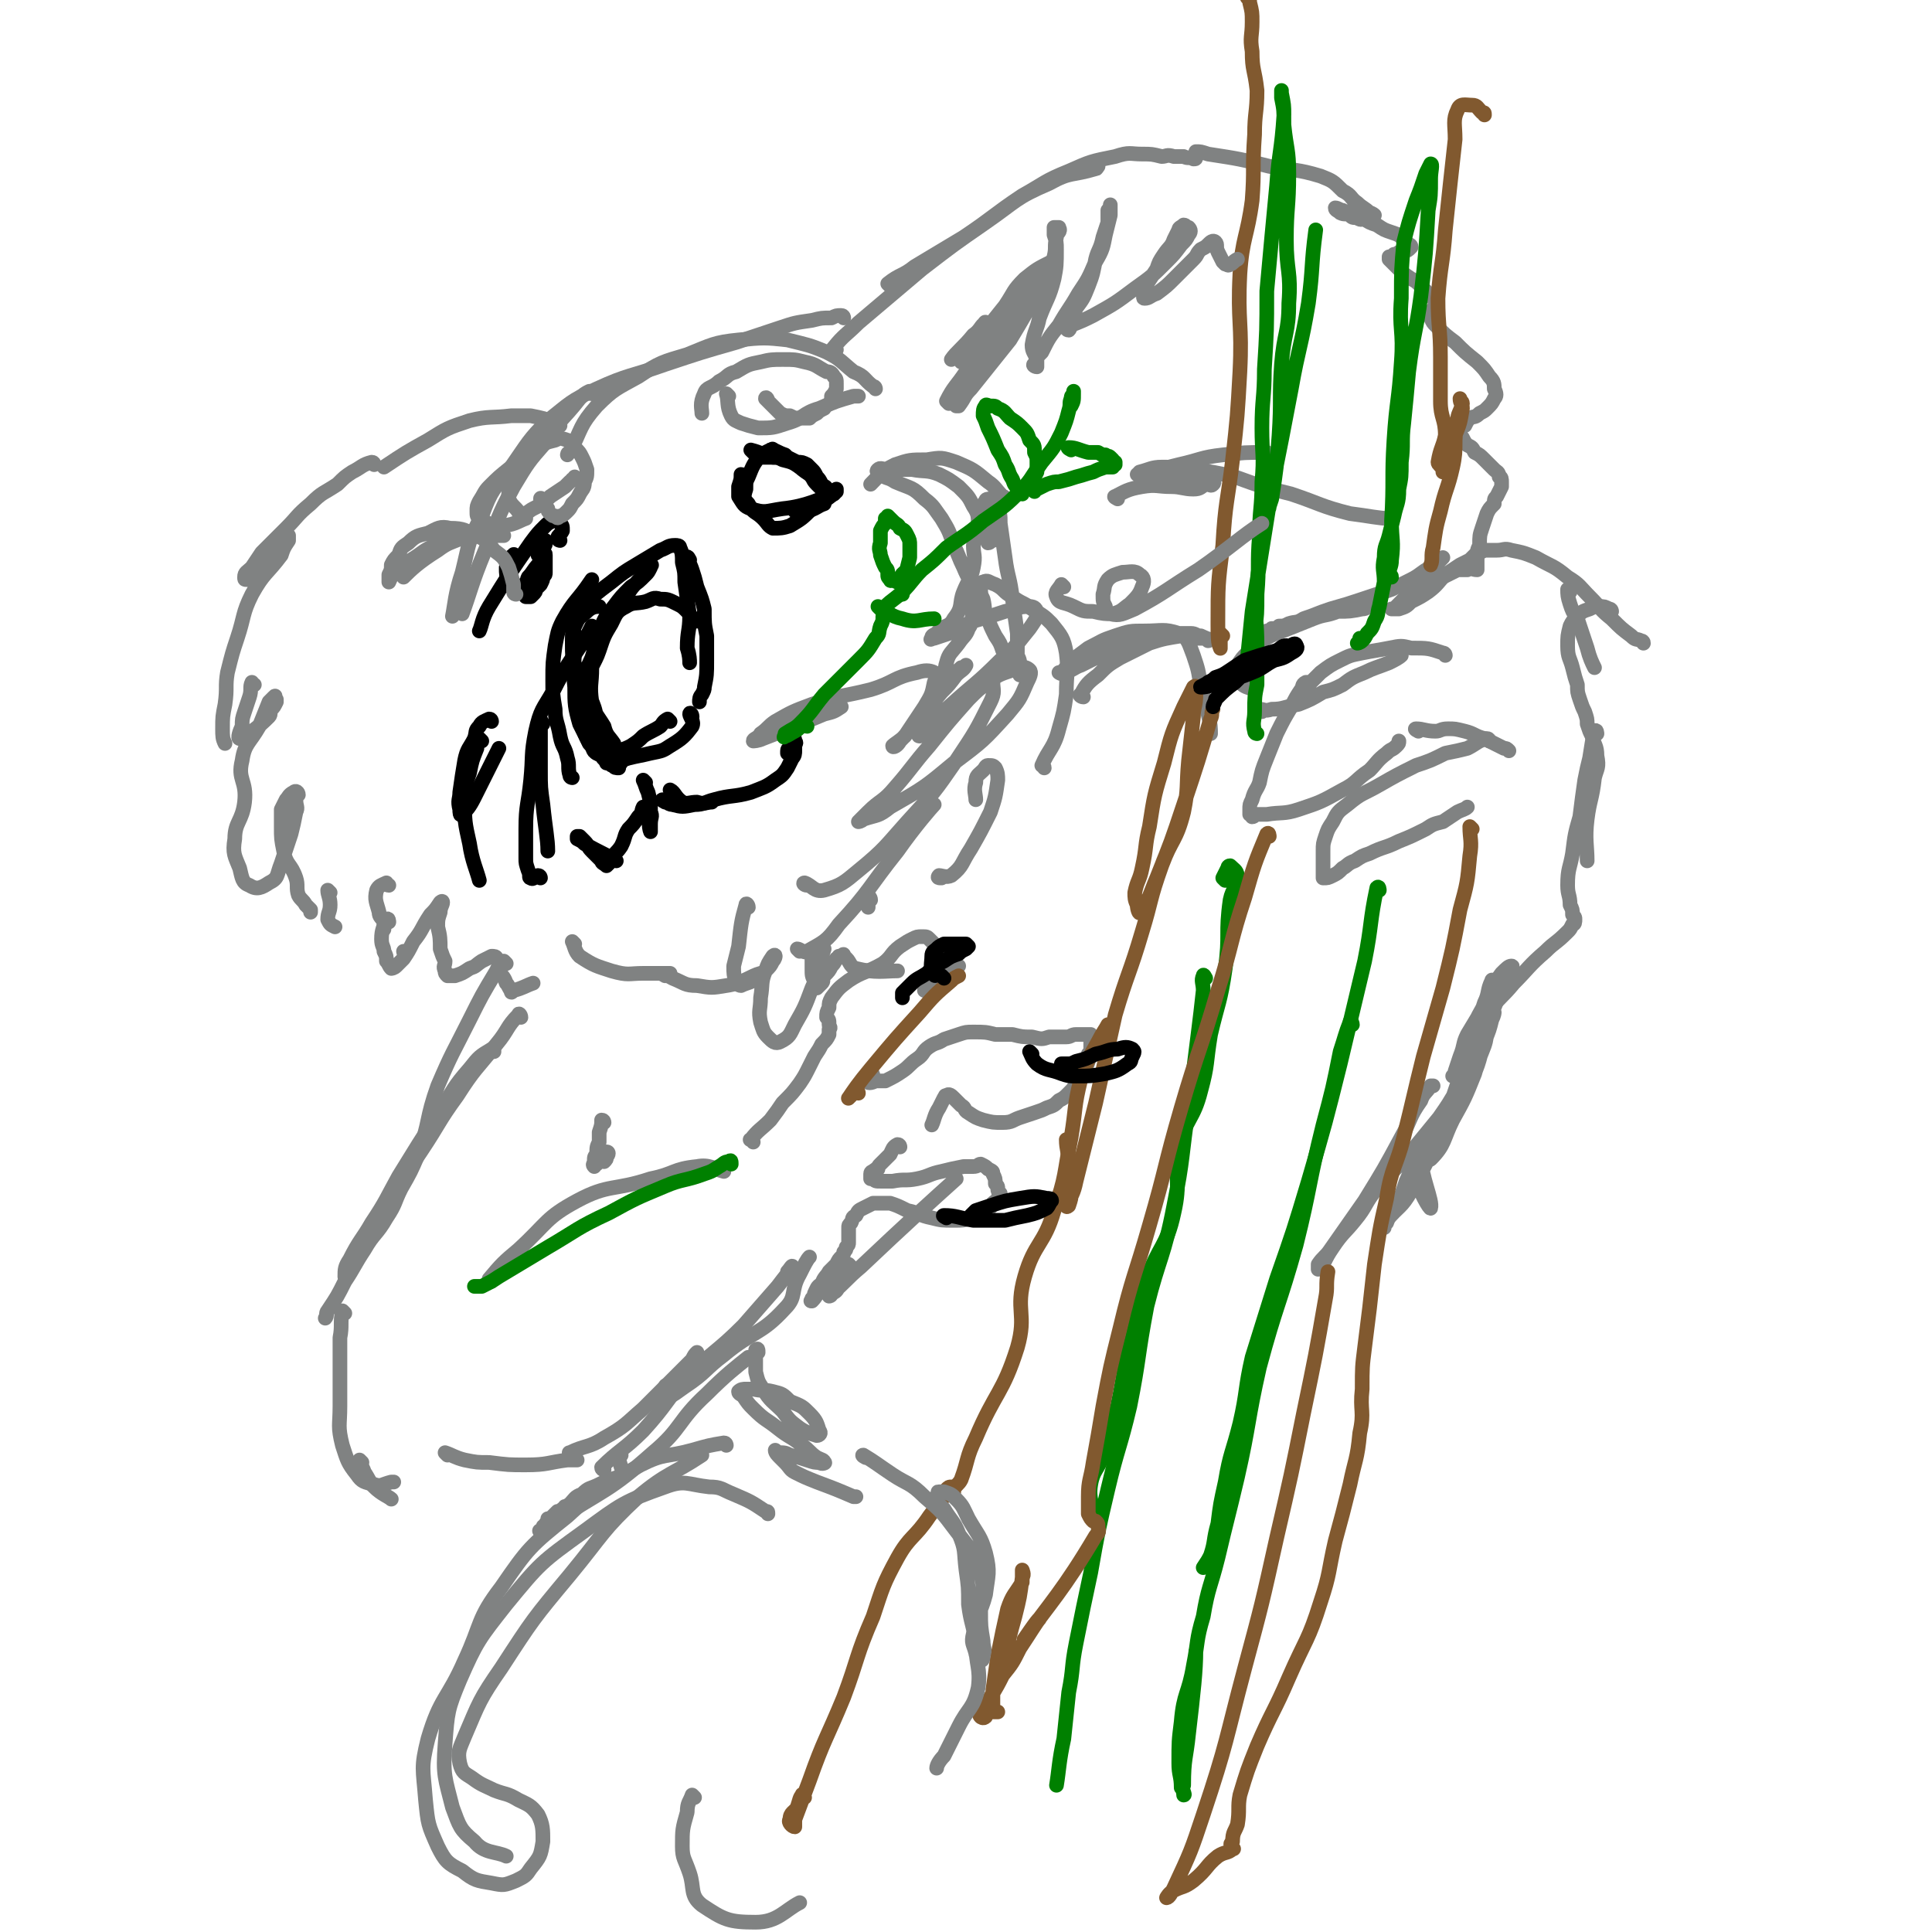 <svg viewBox='0 0 790 790' version='1.1' xmlns='http://www.w3.org/2000/svg' xmlns:xlink='http://www.w3.org/1999/xlink'><g fill='none' stroke='rgb(128,130,130)' stroke-width='6' stroke-linecap='round' stroke-linejoin='round'><path d='M229,174c0,0 0,-1 -1,-1 -6,-2 -6,-2 -11,-3 -4,0 -4,0 -8,0 0,0 0,0 0,0 -8,1 -9,0 -17,2 -9,3 -9,3 -17,8 -9,5 -9,5 -18,11 0,0 0,0 0,0 '/><path d='M153,190c0,0 0,-1 -1,-1 -4,1 -4,2 -8,4 -3,2 -3,2 -6,5 -6,4 -6,3 -11,8 -6,5 -5,5 -10,10 -5,5 -5,5 -10,10 -2,3 -2,3 -4,6 -2,2 -3,2 -3,4 0,1 0,1 1,1 0,0 0,0 1,0 0,-1 0,-1 1,-2 2,-2 2,-2 3,-3 3,-3 2,-3 5,-5 2,-2 1,-2 4,-5 1,-1 1,0 2,-2 1,0 1,-1 1,-1 0,0 0,1 0,2 -2,3 -2,3 -3,6 -6,8 -7,7 -12,16 -4,8 -3,9 -6,18 -2,6 -2,6 -4,14 -1,6 0,6 -1,13 -1,5 -1,5 -1,10 0,3 0,4 1,6 '/><path d='M104,280c-1,0 -1,-1 -1,-1 -1,2 0,3 -1,6 -1,3 -1,3 -2,6 -1,3 -1,3 -1,6 -1,2 -2,5 -1,5 4,-2 7,-4 12,-9 1,-1 0,-2 1,-3 1,-1 1,-1 2,-3 0,0 0,0 0,-1 -1,-1 0,-2 -1,-1 0,0 -1,1 -2,2 -2,5 -2,5 -4,10 -4,7 -6,7 -7,14 -2,8 2,8 1,17 -1,8 -4,8 -4,15 -1,6 0,7 2,12 1,4 1,6 4,7 3,2 5,1 8,-1 4,-2 3,-3 5,-8 2,-6 2,-6 4,-12 1,-4 1,-4 2,-9 1,-2 0,-2 0,-5 0,-1 1,-2 1,-2 0,-1 -1,-2 -2,-1 -2,1 -2,2 -3,3 -1,2 -1,2 -2,4 0,4 0,4 0,7 0,5 0,5 1,10 1,6 3,5 5,11 1,3 0,4 1,7 1,2 2,2 3,4 1,1 1,1 2,2 0,0 0,0 0,1 '/><path d='M135,365c0,0 -1,-1 -1,-1 0,2 1,3 1,6 0,3 -1,3 -1,6 1,2 1,2 3,3 0,0 0,0 0,0 '/><path d='M159,362c-1,0 -1,-1 -1,-1 -2,1 -3,1 -4,3 -1,4 0,5 1,9 0,2 1,2 2,4 0,1 0,2 0,3 0,0 0,0 0,0 '/><path d='M166,390c-1,0 -1,-1 -1,-1 '/><path d='M159,377c0,0 0,-2 -1,-1 -1,3 -2,4 -2,8 0,3 1,3 1,5 1,2 1,2 1,4 1,1 1,2 2,3 0,0 1,0 2,-1 1,-1 1,-1 3,-3 2,-3 2,-3 4,-7 4,-5 3,-5 7,-11 2,-2 2,-2 4,-5 0,0 1,-1 1,0 0,1 -1,2 -1,4 -1,3 -1,3 -1,6 1,4 1,5 1,9 1,3 1,3 2,5 0,2 -1,2 0,4 0,1 0,1 1,2 1,0 1,0 3,0 3,-1 3,-1 6,-3 3,-1 2,-1 5,-3 2,-1 2,-1 4,-2 1,0 2,0 2,1 1,1 1,1 1,2 1,1 0,2 0,3 1,2 2,2 3,5 1,1 1,2 2,3 0,1 0,1 1,0 4,-1 5,-2 8,-3 '/><path d='M342,143c-1,0 -2,0 -1,-1 4,-5 5,-5 10,-10 13,-11 13,-11 26,-22 13,-10 13,-10 26,-19 13,-9 12,-10 26,-16 9,-5 9,-3 19,-6 1,0 0,-1 1,-1 '/><path d='M364,117c0,0 -1,-1 -1,-1 5,-4 6,-3 11,-7 10,-6 10,-6 20,-12 12,-8 12,-9 24,-17 9,-5 9,-6 19,-10 9,-4 9,-4 19,-6 6,-2 6,-1 11,-1 4,0 4,0 8,1 2,0 2,-1 5,0 2,0 2,0 4,0 2,1 2,0 4,1 0,0 0,0 0,0 1,0 1,0 1,-1 0,0 0,-1 0,-1 0,-1 0,-1 0,-1 2,0 2,0 5,1 13,2 13,2 25,5 11,2 11,1 21,4 5,2 5,2 9,6 4,2 3,3 6,5 2,2 3,2 5,4 1,0 2,1 2,1 0,0 -1,0 -2,1 -1,0 -1,0 -2,0 -1,1 -2,1 -3,0 -2,0 -2,0 -3,-1 -2,-1 -2,0 -4,-1 -1,-1 -2,-1 -2,-2 1,0 2,1 3,1 1,1 1,0 3,1 3,1 3,1 5,2 3,2 3,2 6,3 3,2 3,2 6,3 3,1 3,1 5,3 1,1 1,1 2,2 0,0 1,0 1,1 0,0 -1,1 -1,1 -1,1 -2,0 -3,1 -1,0 -1,0 -2,1 -1,0 -1,0 -1,0 -1,1 -1,1 -2,1 0,0 0,0 0,1 1,1 1,1 2,2 1,1 1,1 2,2 2,2 2,2 5,4 2,1 2,1 4,3 2,2 2,2 3,3 1,1 1,1 2,2 1,1 1,1 1,1 0,1 0,1 0,2 -1,1 -1,1 -1,2 -1,1 -1,1 -1,2 0,1 0,1 0,1 1,2 1,2 2,3 4,4 4,4 8,7 4,4 4,4 9,8 3,3 3,3 5,6 2,2 2,3 2,5 1,2 1,3 0,4 -1,2 -1,2 -3,4 -1,1 -1,1 -3,2 -2,2 -2,1 -4,2 -1,1 -1,1 -2,3 -1,0 -2,0 -2,1 0,1 -1,1 0,2 0,1 0,1 1,2 1,2 1,2 2,3 2,1 2,1 3,3 2,1 2,1 4,3 2,2 2,2 4,4 1,1 2,1 2,3 1,0 1,1 1,2 0,1 0,1 0,2 -1,2 -1,2 -2,4 -1,1 -1,1 -1,3 -2,2 -2,2 -3,4 -1,3 -1,3 -2,6 -1,3 -1,3 -1,7 -1,2 -1,2 -1,5 0,2 0,2 0,3 0,1 0,2 0,2 -2,0 -2,-1 -4,0 -2,0 -2,0 -4,0 -2,1 -2,1 -4,2 -4,2 -4,2 -7,3 -4,1 -4,1 -7,3 -1,0 -1,0 -1,0 '/><path d='M358,159c0,0 0,-1 -1,-1 -4,-3 -3,-4 -8,-6 -5,-4 -5,-5 -11,-8 -7,-3 -8,-3 -16,-5 -9,-1 -10,-1 -20,0 -10,1 -11,2 -21,6 -10,3 -11,3 -20,9 -9,5 -10,5 -17,12 -7,8 -6,9 -11,19 -1,0 -1,1 -1,1 '/><path d='M345,130c0,0 0,-1 -1,-1 -2,0 -2,0 -4,1 -4,0 -4,0 -8,1 -7,1 -7,1 -13,3 -9,3 -9,3 -18,6 -14,4 -14,4 -29,9 -14,5 -15,4 -28,10 -11,5 -11,6 -20,13 -8,8 -8,9 -15,19 -7,9 -8,9 -12,20 -6,11 -5,11 -8,23 -3,9 -3,13 -4,18 '/><path d='M242,161c-1,0 -1,-1 -1,-1 -2,1 -2,1 -4,3 -7,9 -8,8 -14,18 -7,8 -7,8 -13,18 -7,13 -6,13 -12,27 -5,12 -6,17 -9,25 '/></g>
<g fill='none' stroke='rgb(0,0,0)' stroke-width='6' stroke-linecap='round' stroke-linejoin='round'><path d='M274,295c0,0 -1,-1 -1,-1 -2,1 -2,2 -3,3 -3,2 -4,2 -7,4 -2,2 -2,2 -5,4 -2,1 -2,1 -5,2 -2,1 -2,1 -5,2 -2,0 -2,0 -4,-1 -2,-1 -1,-2 -3,-4 -2,-4 -2,-4 -4,-8 -2,-7 -2,-8 -2,-15 -1,-9 0,-9 0,-18 0,-2 0,-2 0,-4 '/><path d='M234,318c0,0 -1,0 -1,-1 -1,-3 0,-4 -1,-7 -1,-5 -2,-4 -3,-9 -1,-6 -2,-6 -2,-11 -1,-6 -1,-6 -1,-12 0,-7 0,-7 1,-14 1,-5 1,-6 3,-10 5,-9 6,-8 12,-17 0,0 0,0 0,0 '/><path d='M237,248c0,0 -1,0 -1,-1 2,-1 3,-1 5,-2 5,-4 5,-4 9,-7 5,-4 5,-4 10,-7 5,-3 5,-3 10,-6 3,-1 3,-2 6,-2 1,0 2,0 2,1 1,2 1,3 1,6 1,4 1,4 1,8 1,7 1,7 2,14 0,6 -1,6 -1,13 1,3 1,5 1,6 '/><path d='M282,229c0,0 -1,-2 -1,-1 0,1 1,2 2,5 1,3 1,3 2,7 2,5 2,5 3,9 0,6 0,6 1,11 0,5 0,5 0,10 0,6 0,6 -1,11 0,1 0,1 -1,3 -1,1 -1,2 -1,3 '/><path d='M283,293c0,-1 -1,-2 -1,-1 0,1 2,3 1,5 -3,4 -4,5 -9,8 -3,2 -3,2 -8,3 -4,1 -5,1 -9,2 -3,1 -3,1 -6,1 -1,0 -1,0 -2,0 -1,0 -1,1 -1,1 '/><path d='M304,195c0,0 0,-1 -1,-1 0,2 0,2 -1,5 0,2 0,2 0,4 2,3 2,4 5,5 6,2 6,1 13,0 10,-1 15,-4 21,-6 '/><path d='M308,185c0,0 -1,-1 -1,-1 4,1 5,2 9,3 2,0 2,0 4,1 4,1 4,1 7,3 0,0 0,0 1,0 '/><path d='M317,185c0,-1 -2,-2 -1,-1 1,0 2,1 5,2 2,2 2,2 4,3 3,3 3,3 6,5 2,2 1,2 3,4 1,1 1,1 1,1 1,1 1,1 2,1 0,0 1,0 1,0 0,-1 -1,-1 -2,-2 -1,-2 -1,-2 -2,-3 -1,-2 -1,-2 -2,-3 -1,-1 -1,-1 -2,-2 -2,-1 -2,-1 -4,-1 -2,-1 -2,-1 -4,-2 -3,0 -3,0 -6,0 -2,0 -3,0 -4,0 '/><path d='M211,228c0,0 -1,-2 -1,-1 -2,1 -2,2 -3,5 0,3 0,3 1,6 0,2 1,2 2,2 1,1 2,0 3,0 1,-1 1,-1 2,-1 2,-1 2,-1 3,-2 1,-2 0,-2 1,-3 1,-1 1,-1 1,-3 1,-1 1,-1 1,-2 0,-1 0,-1 -1,-2 0,-1 0,-1 0,-2 0,0 -1,0 -1,0 0,0 0,0 0,0 '/><path d='M229,221c0,0 -1,0 -1,-1 0,-1 1,-1 2,-3 0,-2 0,-2 -1,-3 0,0 0,0 0,-1 0,-1 0,-1 -1,-1 -1,0 -1,0 -2,1 -2,1 -2,1 -3,2 -3,3 -3,3 -6,7 -9,13 -9,13 -17,26 -3,5 -3,8 -4,10 '/><path d='M264,320c0,0 -1,-1 -1,-1 1,2 1,3 2,5 1,4 1,4 1,8 1,2 0,2 0,5 0,1 0,4 0,3 -1,-2 0,-5 -2,-9 0,-1 0,-1 -1,-1 -1,2 0,2 -2,4 -2,3 -2,3 -4,5 -2,3 -1,3 -3,7 -2,3 -2,2 -4,5 -1,1 -1,2 -1,2 -1,1 -1,1 -1,1 -1,-1 -2,-1 -2,-2 -2,-2 -2,-2 -4,-4 -2,-2 -1,-2 -3,-4 -1,-1 -1,-1 -2,-2 -1,0 -1,0 -1,0 0,0 0,0 0,1 2,1 2,1 3,2 7,4 8,4 13,7 '/><path d='M275,324c0,0 -1,-1 -1,-1 2,1 2,3 5,5 2,1 3,0 6,0 3,1 4,0 6,0 '/><path d='M272,328c0,0 -2,-1 -1,-1 1,0 2,2 4,2 4,1 4,1 9,0 4,0 4,-1 8,-2 7,-2 8,-1 15,-3 5,-2 6,-2 10,-5 3,-2 3,-2 5,-5 1,-2 1,-2 2,-4 1,-1 1,-2 1,-3 0,-1 0,-1 0,-2 0,-1 1,-1 0,-2 0,-1 0,-1 -1,-1 0,0 0,-1 0,-1 -1,1 0,1 0,2 -1,1 -1,1 -1,2 0,1 -1,1 -1,2 0,0 0,1 0,1 0,0 0,-1 1,-1 '/><path d='M221,359c0,0 0,-1 -1,-1 -1,0 -2,2 -3,1 -1,0 0,-1 -1,-3 -1,-3 -1,-3 -1,-5 0,-6 0,-6 0,-12 0,-10 1,-10 2,-20 1,-10 0,-10 2,-20 2,-9 3,-9 7,-16 6,-12 7,-12 14,-23 1,-2 1,-2 2,-4 '/><path d='M222,296c0,0 -1,-2 -1,-1 0,9 0,10 0,20 0,7 0,7 1,14 1,10 2,14 2,19 '/><path d='M285,254c0,0 -1,0 -1,-1 -2,-1 -2,-2 -3,-3 -2,-2 -2,-2 -4,-3 -4,-2 -4,-2 -7,-2 -3,-1 -3,0 -6,1 -4,1 -5,0 -8,2 -4,2 -4,3 -6,7 -3,5 -3,5 -5,11 -2,6 -4,6 -4,13 -1,7 2,7 3,15 0,4 -1,5 0,9 0,3 0,3 2,6 1,2 1,1 3,3 1,1 1,1 2,1 0,1 1,1 2,1 0,0 0,-1 0,-1 1,-1 1,-1 1,-2 0,-1 -1,-1 -1,-2 -1,-1 0,-1 -1,-2 -1,-2 -1,-2 -1,-3 -2,-3 -3,-3 -4,-7 -3,-5 -4,-5 -5,-10 -1,-7 0,-7 0,-14 1,-7 0,-7 3,-14 2,-6 2,-6 6,-11 3,-4 3,-4 7,-8 3,-2 3,-2 6,-5 1,-1 1,-1 2,-3 0,-1 1,-1 0,-1 0,-1 0,0 -1,0 -1,2 -1,2 -2,4 -4,5 -4,4 -7,9 -4,6 -5,6 -8,12 -4,6 -4,7 -6,13 -3,7 -4,7 -6,14 0,6 0,7 2,13 1,4 1,4 3,8 2,2 2,2 3,4 2,1 2,1 4,1 0,0 1,0 1,-1 0,-1 0,-1 0,-2 0,-2 0,-3 -1,-5 -2,-4 -3,-3 -5,-7 -2,-4 -2,-4 -3,-9 -2,-5 -3,-5 -4,-10 -2,-6 -2,-6 -2,-13 0,-4 0,-4 2,-8 1,-2 2,-2 4,-4 2,-2 4,-2 5,-2 '/><path d='M221,232c0,0 -1,-1 -1,-1 -2,2 -2,3 -4,5 -1,2 0,2 0,3 -1,2 -1,1 -1,3 0,1 0,1 0,2 1,0 1,0 2,0 1,-1 1,-1 1,-1 1,-1 1,-1 1,-2 1,-1 1,-1 2,-2 1,-2 1,-2 1,-3 1,-1 1,-1 1,-2 0,-1 0,-1 0,-2 0,-1 0,-1 0,-2 0,-1 0,-1 0,-2 0,0 0,0 0,-1 0,-1 0,0 -1,-1 0,-1 0,-1 0,-1 0,0 0,0 0,-1 0,0 0,0 0,-1 1,0 1,0 1,-1 0,0 0,-1 0,-1 0,1 0,1 -1,2 0,0 0,0 0,1 0,0 0,0 -1,1 0,0 0,0 0,0 '/><path d='M316,185c-1,0 -1,-1 -1,-1 -2,1 -2,1 -4,2 -3,4 -3,4 -5,9 -1,2 -1,2 -1,5 -1,3 -1,4 1,6 2,4 3,3 6,6 2,2 2,3 4,4 3,0 4,0 7,-1 5,-3 5,-3 9,-7 5,-3 5,-3 10,-7 0,-1 0,0 0,-1 '/><path d='M326,210c0,0 -1,-1 -1,-1 2,0 3,1 5,0 4,-1 4,-2 7,-3 '/><path d='M201,295c0,0 0,-1 -1,-1 -2,1 -3,1 -4,3 -2,2 -1,2 -2,5 -2,4 -3,4 -4,9 -1,6 -1,6 -2,13 0,3 -1,3 0,7 0,1 0,3 1,2 2,-2 3,-3 5,-7 4,-8 4,-8 8,-16 1,-2 1,-2 2,-4 '/><path d='M197,303c0,0 -1,-1 -1,-1 -1,1 -1,2 -1,4 -2,5 -2,5 -3,10 -2,6 -2,6 -2,11 0,9 0,9 2,18 1,7 3,11 4,15 '/></g>
<g fill='none' stroke='rgb(128,130,130)' stroke-width='6' stroke-linecap='round' stroke-linejoin='round'><path d='M235,386c0,0 -1,-1 -1,-1 1,2 1,4 3,6 6,4 7,4 13,6 7,2 7,1 13,1 6,0 8,0 11,0 '/><path d='M272,399c0,0 -2,-1 -1,-1 1,0 2,1 4,2 5,2 5,3 10,3 6,1 6,1 12,0 7,-1 10,-4 14,-5 '/><path d='M327,389c0,0 -1,-1 -1,-1 1,0 3,2 4,1 7,-4 8,-4 13,-11 13,-14 12,-15 24,-30 7,-10 14,-18 15,-19 '/><path d='M356,368c0,-1 -1,-2 -1,-1 0,1 0,2 0,4 '/><path d='M306,371c0,-1 -1,-2 -1,-1 -2,7 -2,8 -3,17 -1,4 -1,4 -2,8 0,3 0,4 1,6 0,1 1,2 2,2 2,-1 3,-1 5,-2 3,-2 3,-2 5,-4 2,-2 2,-2 3,-4 1,-1 1,-2 1,-2 0,-1 -1,0 -1,0 -2,3 -2,3 -3,6 -2,5 -1,5 -2,11 0,5 -1,5 0,10 1,3 1,4 3,6 2,2 3,3 5,2 4,-2 4,-3 6,-7 4,-7 4,-7 7,-15 2,-4 1,-5 3,-10 1,-3 1,-3 2,-6 0,0 -1,-1 -1,-1 -1,0 -2,0 -2,1 -1,2 -1,2 -2,4 0,2 0,2 0,4 0,3 0,3 1,5 0,1 0,1 0,2 1,0 1,1 1,1 1,-1 1,-1 2,-2 1,-1 0,-1 1,-3 2,-2 2,-2 3,-4 1,-1 1,-1 2,-3 0,0 1,0 1,-1 1,0 1,0 1,0 1,-1 1,-1 1,0 3,2 2,4 5,5 8,2 12,1 17,1 '/><path d='M385,359c-1,0 -2,0 -1,-1 1,0 3,1 5,0 5,-4 4,-5 8,-11 4,-7 4,-7 8,-15 2,-6 2,-6 3,-13 0,-2 0,-3 -1,-5 -1,-1 -1,-1 -3,-1 -1,0 -1,1 -2,2 -2,2 -3,2 -3,5 -1,3 0,5 0,7 '/><path d='M427,314c0,-1 -1,-1 -1,-1 3,-7 5,-7 7,-15 2,-7 2,-7 3,-14 0,-9 1,-9 0,-17 -1,-6 -2,-7 -6,-12 -3,-3 -3,-3 -8,-6 -4,-3 -4,-2 -8,-5 -4,-2 -3,-3 -7,-5 -3,-1 -3,-2 -5,-1 -1,0 -1,1 -1,2 0,3 0,3 1,5 1,4 0,4 2,8 1,3 1,3 3,7 2,3 2,3 3,6 2,3 2,3 3,5 2,2 2,2 4,4 0,0 0,1 0,1 1,-1 0,-2 0,-3 0,-3 0,-3 -1,-5 0,-5 0,-5 0,-9 -1,-7 -1,-7 -2,-14 -1,-9 -2,-9 -3,-17 -1,-7 -1,-7 -2,-14 0,-4 0,-4 -2,-8 0,-1 -1,-2 -2,-2 -1,0 -2,0 -2,1 -1,1 -1,1 -1,2 -1,2 -1,2 -1,4 0,3 0,3 0,5 1,2 1,3 2,4 0,1 1,1 1,2 1,0 1,-1 2,-1 0,-2 0,-2 0,-4 1,-2 1,-2 0,-4 0,-2 0,-2 0,-4 -1,-2 -1,-2 -2,-3 0,0 0,0 0,0 '/><path d='M213,416c0,-1 -1,-2 -1,-1 -5,5 -4,6 -9,12 -8,10 -9,10 -16,21 -8,11 -7,11 -15,23 -6,9 -7,10 -13,18 '/><path d='M202,430c0,0 -1,-1 -1,-1 -5,3 -5,3 -9,8 -7,8 -6,8 -12,17 -9,14 -9,14 -17,27 -5,9 -5,10 -11,19 -4,7 -5,7 -9,15 -2,3 -2,4 -2,7 '/><path d='M207,394c0,0 -1,-1 -1,-1 -2,1 -2,2 -3,4 -6,10 -6,10 -11,20 -7,14 -7,13 -13,27 -5,14 -3,14 -8,28 -3,7 -3,7 -7,14 -3,6 -2,6 -6,12 -4,7 -5,6 -9,13 -4,6 -4,7 -8,13 -3,6 -3,6 -7,12 -1,1 0,2 -1,3 '/><path d='M141,537c0,0 -1,-1 -1,-1 -1,5 0,6 -1,11 0,7 0,7 0,14 0,7 0,7 0,14 0,8 -1,8 1,16 2,6 2,7 6,12 2,3 3,3 7,4 3,1 3,0 7,-1 0,0 0,0 1,0 '/><path d='M148,598c0,0 -1,-1 -1,-1 0,2 1,2 2,5 2,3 2,4 4,6 3,3 6,4 7,5 '/><path d='M247,459c0,0 0,-1 -1,-1 0,2 0,2 -1,5 0,2 0,2 0,4 -1,2 -1,2 -1,5 -1,1 -1,1 -1,3 0,1 -1,1 0,2 0,0 0,-1 1,-1 1,-1 1,-1 2,-2 1,-1 1,-1 1,-2 1,0 1,-1 1,-1 1,0 1,1 0,2 0,1 0,1 -1,2 '/><path d='M201,524c0,-1 -1,-1 -1,-1 5,-6 6,-7 12,-12 12,-11 11,-13 24,-20 13,-7 15,-4 30,-9 10,-2 9,-4 19,-5 5,-1 7,1 11,2 '/><path d='M183,595c0,0 -1,-1 -1,-1 3,1 4,2 8,3 5,1 5,1 10,1 8,1 8,1 15,1 9,0 9,-1 17,-2 2,0 2,0 4,0 '/><path d='M234,595c0,-1 -2,-1 -1,-1 6,-3 8,-2 14,-6 9,-5 9,-6 16,-12 10,-10 10,-10 20,-20 1,-2 1,-2 2,-3 '/><path d='M247,601c0,0 -1,0 -1,-1 7,-7 9,-7 17,-15 10,-11 9,-12 18,-22 11,-11 12,-10 23,-21 7,-8 7,-8 14,-16 3,-4 4,-5 6,-8 0,-1 -1,1 -2,2 0,0 0,0 0,0 '/><path d='M273,568c0,-1 -1,-2 -1,-1 0,1 -1,4 1,4 2,0 4,-2 7,-4 9,-6 8,-7 16,-13 12,-10 15,-8 25,-19 5,-5 2,-7 6,-14 2,-4 3,-6 4,-7 '/><path d='M254,595c0,0 -1,-1 -1,-1 0,2 0,3 1,6 0,1 2,2 1,3 -1,1 -3,1 -5,2 -3,1 -3,1 -5,2 -4,2 -4,1 -7,4 -3,1 -3,2 -5,4 -3,2 -3,2 -5,4 -1,0 -1,0 -2,1 -1,1 -2,1 -2,1 0,0 1,0 2,-1 1,-1 1,-1 3,-2 0,0 0,0 1,-1 1,0 1,0 1,-1 1,0 1,0 1,0 0,1 -1,1 -2,1 -1,1 -1,1 -2,1 -1,1 -1,1 -2,2 -1,1 -1,1 -2,2 -1,1 -1,1 -1,2 -1,0 -1,0 -1,1 -1,1 -2,1 -1,1 2,-1 3,-1 6,-4 20,-13 22,-12 40,-28 12,-10 10,-13 22,-24 8,-8 12,-11 17,-15 '/><path d='M308,467c0,-1 -2,-1 -1,-1 3,-4 4,-4 8,-8 3,-4 3,-4 5,-7 4,-4 4,-4 7,-8 2,-3 2,-3 4,-7 1,-2 1,-2 2,-4 2,-3 2,-3 3,-5 2,-2 2,-2 3,-4 0,-1 0,-1 0,-2 1,-1 0,-1 0,-2 0,-2 0,-2 -1,-3 0,-2 0,-2 1,-4 0,-2 0,-2 1,-4 3,-4 3,-4 7,-7 6,-4 7,-3 14,-7 4,-3 3,-4 7,-7 3,-2 3,-2 5,-3 2,-1 2,-1 4,-1 2,0 2,0 3,1 2,2 2,2 4,4 2,2 2,2 3,4 2,2 2,2 3,3 1,0 2,0 2,0 -1,0 -2,0 -3,0 -1,0 -1,0 -1,0 -1,0 -1,1 -1,1 -1,0 -1,0 -2,0 -1,1 0,2 -1,3 -2,1 -2,1 -3,3 -2,1 -2,2 -3,3 '/><path d='M357,440c0,-1 -1,-2 -1,-1 -1,1 -2,2 -2,3 1,1 2,1 4,0 2,0 2,0 4,0 4,-2 4,-2 7,-4 3,-2 3,-3 6,-5 3,-2 2,-3 5,-5 3,-2 3,-1 6,-3 3,-1 3,-1 6,-2 3,-1 3,-1 6,-1 5,0 5,0 9,1 4,0 4,0 7,0 4,1 4,1 8,1 4,1 4,1 7,0 4,0 4,0 7,0 2,0 2,-1 4,-1 2,0 2,0 4,0 1,0 1,0 2,0 0,1 0,1 0,2 0,1 0,1 0,1 0,2 0,2 0,3 0,1 0,1 -1,2 0,2 0,2 0,3 -1,3 -1,3 -2,5 -1,2 -1,2 -3,4 -1,2 -1,2 -3,4 -2,2 -2,2 -4,3 -2,2 -2,2 -5,3 -2,1 -2,1 -5,2 -3,1 -3,1 -6,2 -3,1 -3,2 -7,2 -4,0 -4,0 -8,-1 -3,-1 -3,-1 -6,-3 -2,-1 -1,-2 -3,-3 -2,-2 -2,-2 -3,-3 -1,-1 -2,-2 -3,-1 -1,0 0,0 -1,1 -1,2 -1,2 -2,4 -2,3 -2,5 -3,7 '/><path d='M368,469c0,0 0,-1 -1,-1 -2,1 -2,2 -3,4 -2,2 -2,2 -4,4 -1,1 -1,1 -1,2 -1,0 -1,0 -2,1 0,0 -1,0 -1,1 0,0 0,0 0,1 0,0 0,1 0,1 0,0 0,0 1,0 1,1 1,1 3,1 2,0 2,0 5,0 5,-1 5,0 10,-1 5,-1 5,-2 10,-3 4,-1 4,-1 9,-2 2,0 2,0 4,0 2,0 2,-1 3,-1 2,1 2,1 3,2 2,1 2,1 2,2 1,2 1,2 1,4 1,1 1,1 1,2 0,1 0,1 1,2 0,1 0,1 -1,2 0,1 -1,1 -2,2 -1,2 -1,2 -3,3 -3,2 -3,2 -6,3 -3,1 -3,1 -7,1 -5,0 -5,0 -9,-1 -5,-1 -5,-2 -10,-3 -4,-2 -4,-2 -7,-3 -4,0 -4,0 -7,0 -2,1 -2,1 -4,2 -2,1 -2,1 -3,3 -2,1 -1,1 -2,3 -1,1 -1,1 -1,2 0,1 0,1 0,3 0,1 0,1 0,3 0,1 0,1 -1,2 0,1 0,1 -1,2 0,1 0,1 -1,2 -1,1 -1,1 -2,3 -1,1 -1,1 -3,3 -1,2 -2,2 -3,5 -2,1 -2,2 -3,4 0,1 0,1 -1,2 0,1 -1,1 0,1 2,-2 2,-3 5,-7 2,-2 2,-2 5,-5 1,-1 1,-2 3,-3 1,0 1,0 2,0 1,1 1,1 1,2 0,2 0,2 -1,3 -2,2 -2,2 -4,4 -1,2 -1,2 -3,3 0,1 -1,1 -1,1 0,0 1,0 1,-1 6,-5 6,-6 12,-11 19,-18 29,-27 39,-36 '/><path d='M457,204c0,0 -2,-1 -1,-1 4,-2 5,-3 11,-4 6,-1 6,0 12,0 4,0 5,1 9,1 3,0 3,-1 5,-2 2,0 2,1 3,0 1,-1 0,-1 -1,-2 0,-1 -1,-1 -2,-1 -2,-1 -2,-1 -5,-1 -3,0 -3,1 -7,1 -2,0 -2,-1 -5,-1 -2,0 -2,0 -4,0 -2,0 -2,0 -3,0 -1,0 -1,0 -2,0 -1,0 -1,0 -1,0 0,0 -1,0 -1,0 1,0 2,0 4,-1 2,-1 2,0 5,-1 4,-1 4,-1 8,-2 9,-2 9,-3 18,-4 9,-1 9,-1 18,-1 '/><path d='M467,194c0,0 -1,0 -1,-1 4,-1 5,-2 9,-2 7,0 7,0 13,1 8,1 8,1 17,3 11,4 11,4 23,7 12,4 12,5 24,8 8,1 12,2 16,2 '/><path d='M672,263c0,-1 -1,-1 -1,-1 -2,-1 -2,0 -4,-2 -4,-3 -4,-3 -8,-7 -5,-4 -4,-4 -9,-9 -4,-4 -4,-5 -9,-8 -6,-5 -6,-4 -13,-8 -5,-2 -5,-2 -10,-3 -3,-1 -3,0 -6,0 -3,0 -3,0 -5,0 -2,1 -2,1 -4,2 -1,1 -1,1 -2,2 -2,1 -2,1 -4,2 -3,2 -3,2 -6,4 -3,3 -3,4 -7,7 -3,2 -3,2 -7,4 -2,2 -2,2 -5,3 -1,0 -2,0 -3,0 0,0 2,0 2,-1 10,-10 13,-14 19,-20 '/><path d='M586,233c0,0 0,-1 -1,-1 -4,2 -4,3 -8,5 -4,2 -4,2 -8,4 -6,2 -6,2 -12,4 -6,2 -6,2 -13,4 -6,2 -5,2 -11,4 -3,2 -3,1 -6,2 -2,1 -2,1 -4,1 -1,1 -1,1 -3,1 -1,1 -1,1 -2,1 0,0 -1,0 -1,1 -1,0 -1,0 -1,1 0,0 -1,0 -1,1 0,0 0,0 0,1 0,0 0,1 1,1 '/><path d='M562,248c0,0 0,-1 -1,-1 -2,1 -2,2 -4,2 -5,1 -5,1 -10,1 -5,2 -5,1 -10,3 -5,2 -5,2 -10,4 -5,2 -6,2 -11,5 -3,2 -3,2 -6,5 -2,2 -2,2 -4,5 0,1 -1,1 0,3 0,2 -1,2 1,4 2,2 3,2 6,3 '/><path d='M516,291c0,0 -1,-1 -1,-1 2,0 2,1 5,0 5,0 5,-1 11,-2 5,-2 5,-2 10,-5 4,-1 4,-1 8,-3 4,-3 4,-3 9,-5 4,-2 5,-2 10,-4 2,-1 4,-2 5,-3 '/><path d='M591,268c0,0 0,-1 -1,-1 -6,-2 -6,-2 -13,-2 -4,-1 -4,-1 -9,0 -5,1 -6,1 -11,2 -5,1 -5,1 -9,3 -4,2 -4,2 -8,5 -2,2 -2,2 -4,4 -1,1 -1,1 -1,2 0,1 1,2 1,2 -1,0 -1,-1 -1,-2 0,-1 0,-1 0,-2 0,0 0,0 0,0 -1,0 -1,0 -1,0 -2,1 -1,2 -2,3 -2,3 -2,3 -4,7 -3,5 -3,5 -6,11 -2,5 -2,5 -4,10 -2,5 -2,5 -3,10 -1,3 -2,3 -3,7 -1,2 -1,2 -1,4 0,1 0,1 0,2 0,0 0,0 0,0 1,0 1,1 1,1 1,0 1,-1 2,-1 2,0 2,0 4,0 6,-1 7,0 13,-2 9,-3 9,-3 18,-8 6,-3 5,-4 11,-8 3,-3 3,-4 7,-7 2,-2 2,-1 4,-3 1,-1 1,-1 1,-2 '/><path d='M580,299c0,0 -2,-1 -1,-1 3,0 4,1 8,1 2,0 2,-1 5,-1 3,0 3,0 7,1 4,1 4,2 8,3 4,2 4,2 8,4 1,0 1,0 2,1 '/><path d='M609,303c0,0 0,-1 -1,-1 -4,1 -4,2 -8,4 -4,1 -4,1 -9,2 -6,3 -6,3 -12,5 -8,4 -8,4 -15,8 -7,4 -7,3 -13,8 -4,3 -4,3 -6,7 -2,3 -2,3 -3,6 -1,3 -1,3 -1,6 0,3 0,3 0,6 0,2 0,2 0,4 0,1 0,1 0,1 2,0 2,0 4,-1 2,-1 2,-1 4,-3 2,-1 2,-2 5,-3 3,-2 3,-2 6,-3 6,-3 6,-2 12,-5 5,-2 5,-2 11,-5 3,-2 3,-2 7,-3 3,-2 3,-2 6,-4 2,-1 3,-1 4,-2 '/><path d='M642,242c0,0 0,-1 -1,-1 0,2 0,3 1,6 1,3 1,3 3,6 2,6 2,6 4,12 1,4 2,6 3,8 '/><path d='M659,250c0,0 0,-1 -1,-1 -2,-1 -2,-1 -4,-1 -2,0 -2,0 -4,1 -3,1 -3,1 -5,3 -2,2 -2,2 -3,4 -1,4 -1,4 -1,8 0,5 1,5 2,9 1,4 1,4 2,7 0,3 0,3 1,6 1,3 1,3 2,5 1,3 1,3 1,5 1,3 1,3 2,5 1,4 2,4 2,8 1,5 0,5 -1,9 -1,9 -2,9 -3,17 -1,8 0,11 0,17 '/><path d='M653,300c0,0 0,-2 -1,-1 -1,4 -1,5 -2,11 -1,4 -1,4 -2,9 -1,7 -1,7 -2,15 -2,7 -2,7 -3,15 -1,6 -2,6 -2,13 0,4 1,4 1,8 1,2 1,2 1,4 1,1 1,1 1,2 0,1 0,2 -1,2 -1,2 -1,2 -2,3 -5,5 -5,4 -9,8 -7,6 -7,7 -13,13 -5,6 -5,5 -10,11 -3,5 -2,5 -5,10 -2,3 -2,3 -3,6 -1,1 -1,1 -1,3 0,0 0,0 0,1 '/><path d='M611,402c0,0 -1,-2 -1,-1 -2,4 -1,5 -3,9 -2,6 -2,6 -3,12 -2,5 -2,5 -3,11 -1,4 -1,4 -2,8 -1,2 -2,3 -1,3 1,0 3,-1 4,-3 4,-9 3,-10 6,-19 2,-7 2,-8 5,-15 2,-5 2,-5 4,-9 1,-2 2,-3 1,-3 -1,0 -2,1 -4,3 -3,4 -3,5 -5,9 -4,8 -5,8 -8,17 -3,9 -2,10 -5,19 -3,9 -3,9 -8,18 -3,7 -3,7 -7,14 -1,3 -3,3 -2,6 1,6 6,14 6,13 1,-3 -4,-13 -4,-21 0,-2 3,2 4,1 6,-6 5,-8 9,-16 5,-9 5,-9 9,-19 2,-7 2,-7 4,-13 2,-5 2,-5 3,-9 1,-2 1,-3 1,-3 0,-1 -2,0 -3,1 -3,6 -3,7 -6,13 -3,8 -2,9 -6,17 -6,11 -7,10 -13,21 -4,8 -4,8 -8,17 -2,6 -2,6 -5,12 -1,2 -2,2 -3,5 -1,1 -1,2 -1,2 0,0 0,-1 1,-3 5,-6 6,-5 10,-12 9,-16 8,-16 16,-32 7,-13 8,-12 13,-25 3,-7 1,-7 3,-14 1,-3 2,-3 3,-7 0,-1 0,-1 0,-2 -1,0 -1,1 -2,2 -2,2 -2,2 -4,4 -3,5 -3,5 -6,10 -2,4 -1,4 -3,9 -1,3 -1,3 -2,6 0,1 -1,2 -1,2 1,0 2,-1 4,-3 2,-1 1,-2 3,-3 1,-1 1,-2 2,-3 1,0 1,0 2,0 0,0 0,0 0,0 0,1 0,1 -1,2 -1,1 -1,1 -2,3 -3,6 -3,7 -7,13 -9,11 -9,11 -18,22 -7,8 -7,7 -14,15 -5,6 -4,7 -9,13 -4,5 -5,5 -9,11 -2,3 -2,3 -4,7 -1,1 -1,2 -2,2 0,0 0,-1 0,-2 2,-3 3,-3 5,-6 7,-10 7,-10 14,-20 8,-13 8,-13 15,-26 4,-7 3,-8 8,-15 1,-3 2,-3 4,-6 0,0 0,0 1,0 '/><path d='M443,285c-1,0 -2,-1 -1,-1 2,-4 3,-5 7,-8 4,-4 4,-4 9,-7 6,-3 6,-3 12,-6 6,-2 7,-2 13,-3 3,0 4,1 7,1 1,0 1,0 3,0 1,0 2,1 1,1 0,-1 -1,-1 -3,-2 -2,0 -2,-1 -4,-1 -4,0 -4,0 -8,0 -6,0 -6,0 -11,1 -6,2 -5,2 -11,5 -7,3 -7,3 -15,7 -3,1 -3,2 -7,3 -1,1 -2,0 -2,0 0,0 1,0 1,0 2,-2 2,-2 3,-4 4,-3 4,-3 8,-6 6,-3 5,-3 11,-5 6,-2 6,-2 12,-2 7,0 8,-1 14,1 4,2 4,4 6,9 2,6 2,6 3,13 2,6 2,6 3,11 1,4 1,6 1,8 '/></g>
<g fill='none' stroke='rgb(0,128,0)' stroke-width='6' stroke-linecap='round' stroke-linejoin='round'><path d='M501,360c0,0 -1,-1 -1,-1 1,-2 1,-2 2,-4 0,0 0,-1 1,-1 2,2 3,2 3,5 0,4 -2,4 -3,9 -2,14 0,14 -2,28 -2,14 -3,14 -6,27 -2,12 -1,12 -4,23 -3,12 -6,11 -9,23 -2,13 1,14 -2,27 -3,14 -6,13 -11,27 -4,11 -3,12 -6,24 -4,14 -3,14 -6,28 -3,10 -3,10 -6,20 -2,6 -4,6 -5,12 -1,6 1,8 1,12 '/><path d='M493,400c0,0 -1,-2 -1,-1 -1,2 0,3 0,6 -1,9 -1,9 -2,17 -2,16 -2,16 -4,31 -3,20 -2,20 -6,40 -4,21 -6,21 -11,41 -4,21 -3,21 -7,41 -4,17 -5,17 -9,34 -4,17 -4,17 -7,34 -3,14 -3,14 -6,29 -2,10 -1,10 -3,20 -1,9 -1,10 -2,19 -2,9 -2,13 -3,19 '/><path d='M564,364c0,0 0,-2 -1,-1 -3,14 -2,15 -5,30 -5,21 -5,21 -10,42 -6,24 -6,24 -13,48 -6,20 -6,20 -13,40 -5,16 -5,16 -10,32 -3,13 -2,14 -5,27 -3,12 -4,12 -6,24 -2,9 -2,9 -3,17 -2,7 -1,7 -3,13 -1,2 -1,2 -3,5 0,0 0,0 0,0 '/><path d='M553,419c0,-1 -1,-2 -1,-1 -2,5 -2,6 -4,12 -3,15 -3,15 -7,30 -6,24 -5,25 -11,49 -7,25 -8,24 -15,50 -5,22 -4,23 -9,45 -4,17 -4,16 -8,33 -3,12 -4,12 -6,24 -3,10 -2,10 -4,20 -2,12 -4,11 -5,23 -1,8 -1,8 -1,17 0,5 1,5 1,10 1,1 1,3 1,3 1,0 -1,-2 0,-4 0,-11 1,-11 2,-21 2,-17 3,-26 3,-34 '/><path d='M514,300c0,0 -1,0 -1,-1 -1,-4 0,-4 0,-8 0,-6 0,-6 1,-11 0,-8 0,-8 0,-16 0,-10 -1,-10 0,-20 0,-12 1,-12 2,-23 1,-6 2,-6 2,-12 1,-1 1,-1 1,-3 0,0 0,-1 -1,-1 0,2 0,3 -1,6 0,2 0,2 0,3 -1,2 -1,2 -1,4 0,0 -1,1 0,1 0,0 0,-1 0,-3 2,-6 2,-6 4,-12 2,-13 2,-13 3,-26 1,-15 0,-15 1,-29 1,-13 3,-13 3,-25 1,-13 -1,-13 -1,-26 0,-13 1,-13 1,-27 0,-10 -1,-10 -2,-20 0,-6 0,-6 -1,-11 0,-1 0,-2 0,-3 0,0 0,1 0,1 1,5 1,5 1,9 -1,15 -2,15 -3,29 -2,21 -2,21 -4,43 0,16 0,16 -1,32 0,12 -1,12 -1,24 0,11 1,11 0,22 0,11 -1,11 -1,22 -1,12 0,12 -1,24 0,8 0,8 -1,16 0,5 0,5 -1,11 0,2 0,2 -1,4 0,1 0,1 -1,1 0,0 0,0 0,-1 0,-2 0,-2 0,-4 1,-10 1,-10 2,-20 4,-25 4,-25 8,-50 4,-20 4,-20 8,-41 3,-17 4,-17 7,-35 2,-15 1,-15 3,-30 0,0 0,0 0,0 '/><path d='M569,236c0,-1 -1,-1 -1,-1 0,-3 1,-3 1,-6 1,-8 0,-8 0,-16 1,-17 0,-17 1,-33 1,-16 2,-16 3,-32 1,-13 -1,-13 0,-26 0,-12 0,-12 1,-23 2,-8 2,-8 5,-17 2,-5 2,-5 4,-11 1,-2 2,-4 2,-4 1,0 0,3 0,6 0,7 0,7 -1,13 -1,17 -1,18 -3,35 -2,15 -3,15 -5,31 -1,11 -1,11 -2,21 -1,8 0,8 -1,16 0,6 0,6 -1,11 0,6 -1,6 -2,11 -1,4 -1,4 -2,8 -1,4 -2,4 -2,9 -1,5 0,5 0,10 -1,5 -1,5 -2,10 -1,3 0,3 -2,6 -1,3 -1,3 -3,5 -1,2 -1,2 -2,3 -1,1 -2,1 -2,1 0,0 1,0 1,-1 0,-1 0,0 0,-1 '/><path d='M299,476c0,-1 0,-2 -1,-1 -2,0 -2,1 -4,2 -3,2 -3,2 -6,3 -8,3 -9,2 -16,5 -12,5 -12,5 -23,11 -13,6 -13,7 -25,14 -10,6 -10,6 -20,12 -3,2 -3,2 -7,4 -1,0 -2,0 -3,0 '/></g>
<g fill='none' stroke='rgb(129,89,47)' stroke-width='6' stroke-linecap='round' stroke-linejoin='round'><path d='M329,735c-1,0 -1,-2 -1,-1 -1,1 -1,2 -2,5 -1,2 -3,2 -3,5 -1,1 1,3 2,3 0,0 0,-2 0,-3 3,-8 3,-8 6,-16 6,-17 7,-17 14,-34 6,-16 5,-17 12,-33 4,-12 4,-13 10,-24 5,-9 7,-8 13,-17 3,-4 3,-4 6,-8 0,-1 0,-2 1,-3 1,-1 1,-1 2,-1 0,0 1,0 1,0 -1,1 -2,1 -2,2 0,0 1,0 2,0 0,0 0,0 0,-1 1,-2 2,-2 3,-4 3,-8 2,-9 6,-17 8,-19 11,-18 17,-37 4,-14 -1,-15 3,-29 4,-14 8,-13 12,-27 5,-14 4,-15 7,-30 2,-12 1,-12 4,-24 3,-8 3,-8 7,-15 2,-4 3,-5 4,-7 '/><path d='M437,467c0,0 -1,-1 -1,-1 0,4 1,5 1,10 1,3 1,3 1,7 0,2 0,2 0,5 0,2 0,2 -1,5 0,0 -1,1 -1,0 2,-4 3,-5 4,-10 4,-16 4,-16 8,-32 4,-18 4,-18 8,-36 5,-17 6,-17 11,-34 4,-13 3,-13 8,-27 4,-11 6,-10 9,-22 2,-10 1,-10 2,-21 1,-9 1,-9 2,-18 0,-4 1,-4 1,-9 0,-1 0,-2 0,-3 0,-1 -1,0 -1,0 -2,4 -2,4 -4,8 -5,11 -5,11 -8,23 -4,13 -4,13 -6,26 -2,8 -1,8 -3,17 -1,5 -2,5 -3,10 0,2 0,3 1,5 0,2 1,4 1,3 4,-5 4,-7 7,-14 6,-15 6,-15 11,-30 6,-18 6,-18 11,-35 1,-2 0,-2 1,-4 '/><path d='M500,260c0,0 -1,-1 -1,-1 0,2 0,7 0,6 -1,-2 -1,-5 -1,-10 0,-16 0,-16 2,-32 1,-18 2,-18 4,-35 2,-18 2,-18 3,-36 1,-20 -1,-20 0,-40 1,-15 3,-15 5,-30 1,-13 0,-13 1,-27 0,-9 1,-9 1,-18 -1,-9 -2,-8 -2,-16 -1,-6 0,-6 0,-12 0,-4 0,-4 -1,-8 0,-1 0,-1 -1,-2 '/><path d='M607,47c0,-1 0,-1 -1,-1 -2,-2 -2,-3 -4,-3 -3,0 -5,-1 -6,2 -2,4 -1,6 -1,12 -2,18 -2,18 -4,37 -1,14 -2,14 -3,28 0,12 1,12 1,24 0,9 0,9 0,18 0,7 2,7 2,14 -1,5 -2,5 -3,11 0,1 1,1 2,3 0,0 0,1 0,1 0,-2 0,-2 1,-3 2,-6 3,-6 4,-12 2,-5 2,-5 3,-11 0,-2 -1,-2 -1,-4 0,0 0,0 0,0 0,1 1,1 1,2 -1,4 -2,4 -2,7 -2,10 0,10 -2,19 -2,9 -3,9 -5,18 -2,7 -2,8 -3,15 -1,3 0,5 -1,7 '/><path d='M602,339c0,0 -1,-1 -1,-1 0,5 1,6 0,12 -1,11 -1,11 -4,22 -3,16 -3,16 -7,32 -4,14 -4,14 -8,28 -4,16 -4,17 -8,33 -3,12 -5,12 -7,25 -3,13 -3,14 -5,27 -1,9 -1,9 -2,18 -1,8 -1,8 -2,16 -1,8 -1,8 -1,17 -1,9 1,9 -1,18 -1,11 -2,11 -4,21 -3,12 -3,12 -6,23 -3,13 -2,13 -6,25 -5,16 -6,15 -13,31 -6,14 -7,14 -13,28 -4,10 -4,10 -7,20 -1,5 0,6 -1,12 -1,3 -2,3 -2,7 -1,1 -1,1 0,3 0,0 1,0 0,0 -2,2 -3,1 -6,3 -5,4 -4,5 -10,10 -4,3 -4,2 -8,4 -2,1 -3,3 -3,3 1,0 2,-2 3,-4 7,-15 7,-15 12,-30 10,-30 9,-30 17,-60 7,-26 7,-26 13,-53 6,-26 6,-26 11,-51 5,-24 5,-24 9,-47 1,-5 0,-5 1,-11 '/><path d='M519,342c0,0 0,-2 -1,-1 -5,12 -5,12 -9,26 -6,18 -5,19 -11,38 -7,24 -8,24 -15,48 -7,24 -6,24 -13,48 -6,21 -7,21 -12,42 -4,16 -4,16 -7,32 -2,12 -2,12 -4,23 -1,7 -2,7 -2,14 0,4 0,4 0,7 1,2 1,2 2,3 1,0 1,0 1,0 1,1 1,1 1,2 0,2 1,2 -1,4 -13,22 -19,28 -29,42 -2,3 6,-9 6,-8 -1,1 -4,6 -8,12 -3,6 -3,6 -7,11 -2,4 -2,4 -5,9 -1,3 -1,3 -3,6 -1,1 -2,1 -1,2 0,0 1,1 2,0 3,-6 2,-6 4,-13 5,-14 4,-14 8,-28 2,-8 2,-8 3,-16 1,-1 0,-3 0,-3 0,0 0,2 0,5 -3,5 -4,5 -6,11 -2,9 -2,9 -4,19 -1,7 -1,7 -2,14 0,4 0,4 0,7 0,1 0,1 0,2 0,0 1,0 2,0 '/><path d='M351,447c0,0 0,-1 -1,-1 -1,1 -4,4 -3,3 2,-3 4,-6 9,-12 10,-12 10,-12 20,-23 6,-7 6,-7 13,-13 1,-1 1,-1 3,-2 '/></g>
<g fill='none' stroke='rgb(128,130,130)' stroke-width='6' stroke-linecap='round' stroke-linejoin='round'><path d='M388,165c0,0 -1,-1 -1,-1 3,-6 4,-6 8,-12 7,-9 7,-9 14,-18 4,-7 4,-8 9,-15 2,-2 2,-2 4,-5 0,0 0,-1 1,-1 0,1 -1,1 -1,2 -2,4 -1,4 -4,8 -6,10 -7,9 -14,18 -4,7 -4,8 -8,15 -3,4 -3,4 -5,7 0,2 -1,2 0,3 0,0 0,0 1,0 3,-4 2,-4 5,-7 8,-10 8,-10 16,-20 6,-10 6,-10 12,-21 3,-6 4,-6 6,-13 1,-4 0,-4 1,-8 0,-2 2,-2 1,-4 0,0 -1,0 -2,0 0,1 0,1 0,3 1,3 1,3 1,6 0,6 0,7 -1,12 -2,8 -3,8 -6,16 -1,5 -2,5 -3,11 0,3 1,3 2,6 0,2 0,3 0,3 -1,0 -2,-1 -1,-1 1,-3 1,-3 3,-5 3,-6 3,-6 7,-11 4,-7 4,-6 8,-13 4,-6 4,-6 7,-13 3,-5 3,-6 4,-11 1,-4 1,-4 2,-8 0,-1 0,-2 0,-3 0,-1 0,-2 0,-1 0,0 0,1 -1,2 0,3 0,3 0,5 -1,3 -1,3 -2,6 -1,5 -2,5 -3,9 -1,5 -1,6 -3,11 -2,5 -2,5 -5,9 -1,3 -1,3 -3,6 -1,1 -1,1 -1,2 0,0 0,1 1,1 1,-1 0,-1 1,-2 5,-2 5,-2 9,-4 9,-5 9,-5 17,-11 7,-5 7,-5 13,-11 3,-3 3,-3 6,-7 2,-2 2,-2 3,-4 1,-1 1,-2 0,-3 -1,0 -1,-1 -2,-1 -1,1 -2,1 -2,2 -1,2 -1,2 -2,4 -1,3 -2,3 -4,6 -2,3 -2,3 -3,6 -2,3 -2,3 -4,6 0,2 0,2 -1,4 0,1 -1,2 0,2 2,0 2,-1 5,-2 4,-3 4,-3 7,-6 4,-4 4,-4 8,-8 2,-2 1,-2 3,-4 2,-1 2,-1 3,-2 1,-1 2,-2 3,-1 1,1 0,2 1,4 1,2 1,2 2,4 0,0 0,0 1,1 1,0 1,1 2,0 1,0 1,-1 3,-2 '/><path d='M431,108c-1,0 -1,-1 -1,-1 -6,3 -6,3 -11,7 -5,5 -4,5 -8,11 -4,5 -4,5 -8,10 -3,5 -3,5 -7,10 -1,2 -1,2 -3,3 0,0 0,0 0,-1 0,0 1,0 1,-1 2,-3 2,-3 4,-7 2,-2 2,-2 4,-5 0,-1 1,-3 1,-2 -2,1 -2,3 -5,5 -4,5 -7,7 -9,10 '/><path d='M435,240c0,0 -1,-1 -1,-1 -1,2 -3,3 -2,5 1,3 3,2 7,4 4,2 4,2 8,2 4,1 5,1 8,1 4,-1 4,-2 7,-4 3,-3 4,-4 5,-7 1,-2 1,-4 -1,-5 -2,-2 -4,-1 -7,-1 -3,1 -4,1 -6,3 -2,3 -1,3 -2,6 0,3 0,3 1,5 0,2 0,3 2,3 4,1 5,0 10,-2 13,-7 13,-8 26,-16 13,-9 18,-14 26,-19 '/><path d='M211,243c0,0 -1,0 -1,-1 0,-1 0,-2 0,-3 -1,-4 -1,-4 -2,-7 -2,-4 -2,-4 -6,-7 -3,-4 -3,-4 -7,-6 -5,-2 -5,-3 -11,-3 -4,-1 -5,0 -9,2 -4,1 -5,1 -8,4 -3,2 -3,2 -4,5 -2,2 -2,2 -3,4 0,2 0,2 -1,4 0,0 0,0 0,1 0,1 0,2 0,2 1,-2 1,-3 3,-5 2,-2 3,-2 6,-4 5,-3 5,-4 10,-6 5,-2 5,-3 10,-4 4,-1 4,0 9,0 3,0 3,0 5,0 2,0 2,0 3,0 1,0 1,0 1,0 -1,0 -2,-1 -4,-1 -3,0 -3,0 -6,1 -4,0 -4,0 -7,1 -5,2 -6,2 -10,5 -8,5 -11,8 -14,11 '/><path d='M222,205c0,0 -1,-2 -1,-1 1,1 1,2 3,4 0,1 0,1 1,2 1,1 1,1 2,1 1,1 1,1 2,0 1,0 2,-1 3,-2 1,-1 1,-1 2,-3 2,-2 2,-2 3,-4 1,-2 2,-2 2,-5 1,-2 1,-2 1,-5 -1,-3 -1,-3 -2,-5 -1,-2 -1,-2 -3,-4 -1,-2 -1,-2 -3,-3 -3,-1 -3,-1 -5,0 -4,1 -4,1 -7,3 -6,4 -6,4 -11,8 -5,4 -5,4 -9,8 -2,2 -2,3 -4,6 -1,2 -1,2 -1,4 0,2 0,2 1,3 4,2 4,3 8,3 6,0 8,-2 11,-3 '/><path d='M210,197c-1,0 -1,-1 -1,-1 -1,1 -1,2 -1,4 0,2 0,2 0,4 1,2 1,2 3,4 1,1 1,2 2,2 3,0 3,-1 5,-2 4,-2 4,-2 7,-5 3,-2 3,-2 6,-4 1,-1 1,-1 2,-2 1,-1 1,0 1,-1 1,0 1,-1 1,-1 '/><path d='M298,162c0,0 -1,-1 -1,-1 1,3 0,5 2,9 1,2 2,2 4,3 3,1 3,1 7,2 6,0 6,0 12,-2 7,-2 6,-4 13,-6 7,-3 7,-3 14,-5 1,0 1,0 2,0 '/><path d='M314,164c0,-1 -1,-2 -1,-1 2,2 3,3 6,6 2,1 2,1 4,1 2,1 2,1 5,1 1,0 1,0 3,0 1,-1 1,-1 3,-2 1,-1 1,-1 3,-2 1,-2 2,-1 3,-3 0,-1 0,-1 0,-2 1,-1 1,-1 2,-3 0,-1 0,-1 0,-2 0,-2 0,-2 -1,-3 -1,-2 -2,-2 -3,-2 -4,-2 -4,-3 -9,-4 -4,-1 -4,-1 -9,-1 -4,0 -5,0 -9,1 -5,1 -5,1 -10,4 -4,1 -3,2 -7,4 -3,3 -5,2 -6,5 -2,4 -1,6 -1,8 '/><path d='M330,362c-1,0 -2,-1 -1,-1 3,1 4,4 8,3 7,-2 8,-3 14,-8 11,-9 11,-10 20,-20 11,-12 11,-12 20,-25 8,-12 8,-12 14,-24 2,-4 1,-5 1,-8 0,-1 -1,-1 -2,0 -4,3 -4,3 -8,7 -8,9 -8,9 -16,19 -7,8 -7,9 -14,17 -5,6 -6,5 -11,10 -2,2 -3,3 -4,4 0,0 1,0 2,-1 6,-2 6,-1 11,-5 14,-8 14,-8 26,-18 12,-9 12,-9 22,-20 5,-6 5,-6 8,-13 1,-2 2,-4 1,-5 -2,-2 -4,-1 -7,0 -6,2 -6,2 -11,6 -8,5 -8,5 -15,11 -5,4 -5,4 -9,8 -2,1 -3,2 -3,2 -1,0 0,-1 0,-2 6,-5 6,-5 12,-10 11,-10 11,-9 21,-19 7,-6 7,-7 12,-13 2,-3 3,-4 3,-6 0,-2 -1,-3 -3,-3 -5,0 -5,1 -10,2 -6,2 -6,2 -13,4 -5,2 -5,3 -10,5 -3,1 -3,1 -6,2 -1,0 -2,1 -1,0 0,-1 0,-1 2,-2 3,-4 5,-2 7,-6 4,-5 2,-6 4,-11 2,-5 3,-5 4,-10 1,-5 0,-5 0,-9 1,-4 2,-4 2,-9 0,-3 0,-4 -2,-7 -2,-4 -2,-4 -6,-8 -4,-3 -4,-3 -8,-5 -5,-2 -6,-1 -11,-2 -5,0 -5,0 -10,0 -2,0 -3,-1 -4,0 -1,1 0,1 1,2 3,2 3,1 6,3 7,3 7,2 12,7 4,3 4,4 7,8 3,5 3,5 5,11 2,4 2,5 4,9 2,5 3,5 4,10 1,4 0,4 0,8 -1,4 0,4 -2,7 -1,3 -2,3 -4,6 -3,4 -4,4 -5,8 -1,3 0,3 0,6 0,1 -1,1 0,1 1,-1 1,-2 3,-3 2,-1 2,-1 3,-2 1,0 2,-1 2,-1 -1,2 -2,2 -4,4 -3,4 -3,4 -6,7 -5,6 -5,6 -10,12 -4,4 -3,4 -7,8 -1,2 -3,3 -3,2 1,-1 3,-2 5,-4 4,-6 4,-6 8,-12 3,-5 3,-5 4,-10 1,-2 2,-3 0,-4 -2,-1 -4,-1 -7,0 -10,2 -9,4 -19,7 -12,3 -12,2 -24,6 -8,3 -8,3 -15,7 -3,2 -3,3 -6,5 -1,2 -3,2 -3,3 0,0 2,0 4,-1 13,-5 13,-5 25,-10 4,-1 4,-1 7,-3 '/><path d='M411,204c0,0 0,-1 -1,-1 -3,-3 -3,-4 -6,-6 -6,-5 -6,-5 -13,-8 -6,-2 -6,-2 -12,-1 -7,0 -7,0 -13,2 -6,3 -6,4 -10,8 '/><path d='M310,553c0,-1 0,-2 -1,-1 0,4 0,5 0,9 1,4 1,4 3,7 3,5 4,5 8,9 3,4 3,4 7,7 3,2 4,2 7,3 1,0 2,-1 1,-2 -1,-3 -1,-4 -4,-7 -3,-3 -3,-3 -8,-5 -3,-3 -3,-3 -7,-4 -4,-1 -4,0 -8,-1 -2,0 -2,0 -3,0 -1,0 -2,0 -3,1 0,1 1,1 2,2 2,3 2,3 4,5 5,5 5,4 10,8 5,4 5,3 10,7 3,2 3,3 6,5 2,1 3,1 3,2 1,0 -1,1 -2,0 -2,0 -2,0 -5,-1 -3,-1 -3,-1 -7,-2 -2,-1 -2,-1 -5,-1 -1,0 -1,-1 -1,-1 0,1 1,2 2,3 1,1 1,1 2,2 2,2 2,3 4,4 4,2 4,2 9,4 8,3 8,3 15,6 0,0 0,0 1,0 '/></g>
<g fill='none' stroke='rgb(0,128,0)' stroke-width='6' stroke-linecap='round' stroke-linejoin='round'><path d='M330,297c-1,0 -1,-1 -1,-1 -2,1 -2,2 -4,3 -2,1 -3,2 -4,2 -1,1 0,0 0,-1 3,-2 4,-2 6,-4 6,-6 5,-6 10,-12 7,-7 7,-7 14,-14 4,-4 4,-4 7,-9 2,-2 1,-2 2,-5 1,-2 1,-2 1,-4 1,-2 0,-2 1,-4 3,-3 4,-3 7,-6 4,-4 4,-5 8,-9 5,-4 5,-4 10,-9 7,-5 8,-5 15,-11 7,-5 8,-5 14,-11 6,-6 5,-6 10,-13 5,-6 5,-6 8,-12 2,-5 2,-5 3,-9 1,-3 0,-3 1,-5 0,-1 0,-1 1,-2 0,-1 0,-1 0,-1 0,0 0,1 0,1 0,3 0,3 -1,5 '/><path d='M418,202c-1,0 -1,-1 -1,-1 -2,-3 -2,-2 -3,-5 -2,-3 -1,-3 -3,-6 -1,-3 -1,-3 -3,-6 -2,-5 -2,-5 -4,-9 -1,-3 -1,-3 -2,-5 0,-2 0,-3 1,-4 0,-1 1,0 2,0 2,0 2,0 3,1 3,1 3,2 5,4 3,2 3,2 5,4 2,2 2,2 3,5 2,2 2,2 2,5 1,2 1,2 1,4 0,2 0,2 0,4 -1,2 -1,2 -2,4 -1,1 -1,1 -2,3 0,0 0,0 0,0 '/><path d='M438,184c0,0 -2,-1 -1,-1 3,0 4,1 8,2 2,0 2,0 4,0 2,1 1,1 3,1 1,1 1,0 2,1 0,0 0,0 1,1 0,1 0,1 1,1 0,0 0,0 0,1 -1,0 -1,0 -1,1 -2,0 -2,0 -3,0 -3,1 -3,1 -5,2 -4,1 -3,1 -7,2 -3,1 -3,1 -7,2 -2,0 -2,0 -5,1 -2,1 -2,1 -4,2 -1,0 -1,1 -1,1 '/><path d='M371,235c0,0 -1,-2 -1,-1 -2,1 -1,2 -3,4 -1,0 -1,-1 -2,-1 0,0 -1,1 -1,0 -1,-1 -1,-1 -1,-2 0,-2 0,-2 -1,-3 -1,-2 -1,-2 -2,-5 0,-2 -1,-2 0,-5 0,-3 0,-3 0,-5 1,-2 1,-2 2,-3 0,-1 0,-1 0,-2 1,0 1,-1 1,-1 1,1 1,1 2,2 2,2 2,1 3,3 2,1 2,1 3,3 1,2 1,2 1,4 0,2 0,2 0,5 -1,4 -1,4 -2,8 0,3 -1,3 -1,6 0,1 0,1 0,1 '/><path d='M360,249c0,0 -1,-1 -1,-1 4,2 5,4 10,5 6,2 7,0 13,0 0,0 0,0 0,0 '/></g>
<g fill='none' stroke='rgb(128,130,130)' stroke-width='6' stroke-linecap='round' stroke-linejoin='round'><path d='M314,619c0,-1 0,-1 -1,-1 -6,-4 -6,-4 -13,-7 -5,-2 -5,-3 -10,-3 -9,-1 -10,-3 -18,0 -17,6 -18,7 -33,18 -18,13 -18,13 -32,30 -11,14 -12,15 -19,31 -5,12 -5,13 -6,26 -1,13 0,14 3,26 3,8 3,9 9,14 4,5 9,4 13,6 '/><path d='M297,591c0,0 0,-1 -1,-1 -6,1 -6,1 -13,3 -11,3 -11,1 -21,6 -16,9 -17,9 -30,21 -15,12 -16,13 -27,29 -10,13 -8,15 -15,30 -7,16 -10,15 -15,32 -3,12 -2,12 -1,25 1,10 1,10 5,19 3,6 4,7 10,10 5,4 6,4 12,5 5,1 5,1 10,-1 4,-2 4,-2 6,-5 4,-5 4,-5 5,-11 0,-5 0,-7 -2,-11 -3,-4 -4,-4 -8,-6 -5,-3 -5,-2 -10,-4 -4,-2 -5,-2 -9,-5 -3,-2 -4,-2 -5,-6 -1,-5 0,-6 2,-11 6,-14 6,-15 15,-28 13,-20 13,-20 28,-38 14,-17 13,-18 28,-32 12,-10 14,-9 26,-17 '/><path d='M354,596c0,0 -2,-1 -1,-1 5,3 6,4 12,8 6,4 7,3 13,9 7,6 7,6 13,14 6,8 7,8 10,17 2,8 0,8 0,16 0,6 0,6 1,12 0,3 1,3 0,6 0,1 0,2 -1,2 -1,-1 -2,-2 -2,-3 -1,-4 -2,-4 -1,-8 1,-8 3,-8 5,-16 1,-8 2,-9 0,-17 -2,-7 -3,-7 -7,-14 -2,-4 -2,-5 -5,-8 -2,-2 -2,-2 -5,-3 -1,0 -2,0 -2,0 -1,0 0,0 0,1 -1,1 -2,1 -1,2 0,2 1,2 3,4 3,5 4,5 6,10 3,7 2,7 3,15 1,7 1,7 1,14 1,8 2,8 3,16 0,9 2,10 1,18 -2,9 -4,8 -8,16 -3,6 -3,6 -6,12 -2,2 -3,4 -3,5 '/><path d='M284,735c0,0 -1,-1 -1,-1 -1,3 -2,3 -2,7 -2,7 -2,7 -2,14 0,5 1,5 3,11 2,6 0,9 5,13 9,6 11,7 22,7 9,0 12,-5 18,-8 '/></g>
<g fill='none' stroke='rgb(0,0,0)' stroke-width='6' stroke-linecap='round' stroke-linejoin='round'><path d='M386,400c0,0 -1,-1 -1,-1 -2,-1 -3,1 -3,-1 -2,-2 -1,-4 -1,-7 0,-2 1,-2 2,-3 1,-1 1,-1 3,-2 1,0 1,0 2,0 2,0 2,0 3,0 1,0 1,0 2,0 1,0 1,0 2,0 0,0 1,1 1,1 -1,1 -1,1 -1,1 -2,1 -2,1 -3,2 -3,1 -3,1 -6,3 -4,2 -4,2 -7,5 -3,2 -4,2 -6,4 -2,2 -2,2 -4,4 0,1 0,1 0,2 '/><path d='M422,431c0,0 -1,-1 -1,-1 1,2 1,3 3,5 4,3 5,2 10,4 3,1 3,1 6,1 6,0 6,0 12,-1 4,-1 5,-1 9,-4 2,-1 1,-1 2,-3 1,-2 1,-2 0,-3 -2,-1 -3,-1 -6,0 -4,0 -4,1 -9,2 -4,2 -4,2 -8,3 -2,1 -2,1 -4,1 -1,0 -2,0 -2,0 '/><path d='M387,498c0,0 -2,-1 -1,-1 5,0 6,1 12,2 6,0 6,0 13,0 4,-1 4,-1 9,-2 4,-1 4,-1 8,-3 1,-1 1,-2 2,-3 0,-1 -1,-1 -2,-1 -5,-1 -5,-1 -11,0 -6,1 -6,1 -12,3 -3,1 -3,1 -6,2 -1,1 -1,1 -2,2 0,0 0,0 0,0 '/><path d='M527,265c-1,0 -1,-1 -1,-1 -2,0 -2,1 -4,2 -7,2 -7,2 -13,4 -3,2 -3,2 -6,4 -3,2 -3,2 -6,3 -1,1 -1,1 -3,2 -1,1 -4,2 -3,2 3,0 5,-1 10,-3 6,-1 6,-1 11,-3 5,-2 5,-3 9,-5 4,-1 4,-1 7,-3 2,-1 3,-2 2,-3 0,-1 -1,-1 -2,0 -5,2 -5,2 -10,5 -7,4 -7,4 -13,10 -4,3 -4,3 -8,7 0,1 -1,2 -1,3 '/></g>
</svg>